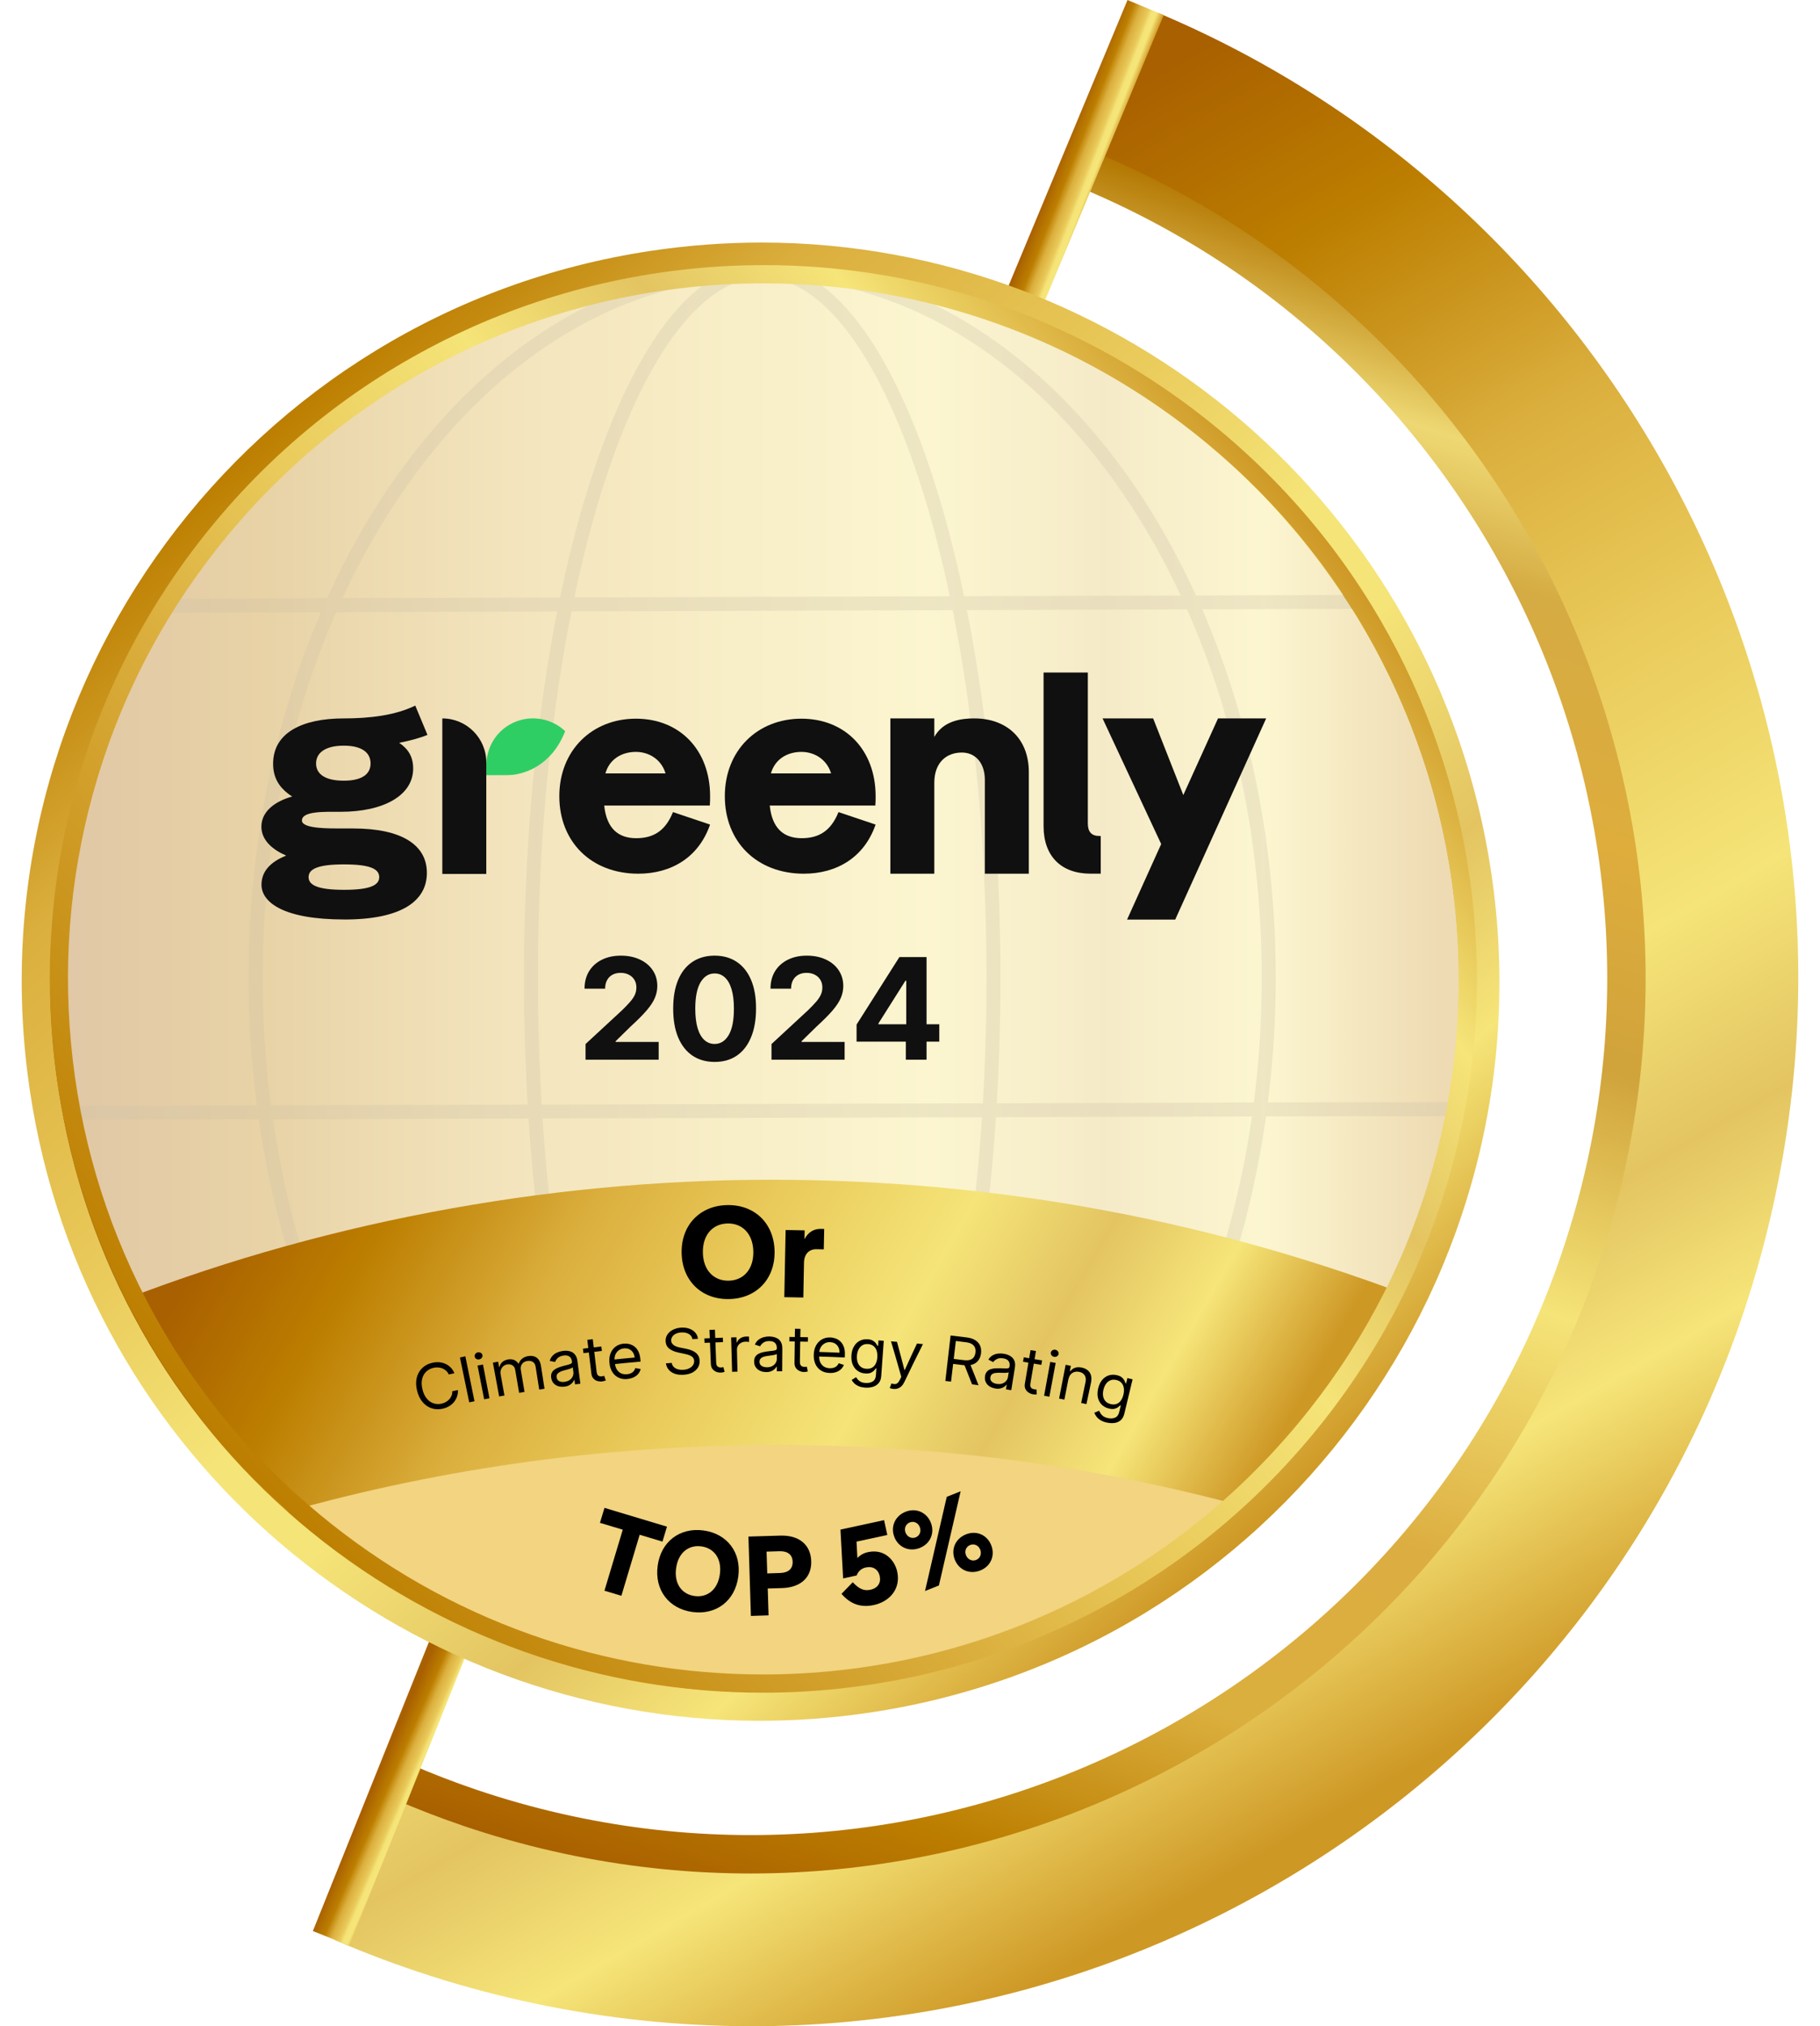 <svg width="62" height="69" viewBox="0 0 62 69" fill="none" xmlns="http://www.w3.org/2000/svg">
<g clip-path="url(#clip0_99_1552)">
<path d="M39.459 0.442L37.155 5.828C51.441 11.831 58.867 27.948 53.829 42.86C49.626 55.299 38.018 63.145 25.577 63.145C22.411 63.145 19.193 62.638 16.027 61.569C15.233 61.3 14.457 61 13.701 60.672L11.396 66.062C13.552 66.992 15.831 67.724 18.217 68.227C20.697 68.749 23.173 69.001 25.61 69.001C42.123 69.001 56.947 57.474 60.487 40.672C64.069 23.668 54.897 6.944 39.459 0.442Z" fill="url(#paint0_linear_99_1552)"/>
<path d="M13.7 60.672C14.456 61 15.232 61.3 16.026 61.569C31.631 66.841 48.556 58.466 53.829 42.861C58.867 27.949 51.441 11.833 37.155 5.83" stroke="url(#paint1_linear_99_1552)" stroke-width="1.308" stroke-miterlimit="10"/>
<path d="M39.027 0.257L34.872 10.234" stroke="url(#paint2_linear_99_1552)" stroke-width="1.337" stroke-miterlimit="10"/>
<path d="M11.279 66.009L15.742 54.895" stroke="url(#paint3_linear_99_1552)" stroke-width="1.337" stroke-miterlimit="10"/>
<path d="M25.91 58.553C39.785 58.553 51.032 47.305 51.032 33.43C51.032 19.555 39.785 8.307 25.91 8.307C12.035 8.307 0.787 19.555 0.787 33.43C0.787 47.305 12.035 58.553 25.91 58.553Z" fill="url(#paint4_linear_99_1552)"/>
<g opacity="0.3">
<path d="M25.965 57.38C39.265 57.38 50.048 46.598 50.048 33.298C50.048 19.997 39.265 9.215 25.965 9.215C12.665 9.215 1.882 19.997 1.882 33.298C1.882 46.598 12.665 57.38 25.965 57.38Z" stroke="#6F4C00" stroke-width="0.475" stroke-miterlimit="10"/>
<path d="M25.965 57.38C35.495 57.38 43.22 46.598 43.22 33.298C43.22 19.997 35.495 9.215 25.965 9.215C16.435 9.215 8.71 19.997 8.71 33.298C8.71 46.598 16.435 57.38 25.965 57.38Z" stroke="#6F4C00" stroke-width="0.475" stroke-miterlimit="10"/>
<path d="M25.965 57.38C30.316 57.38 33.843 46.598 33.843 33.298C33.843 19.997 30.316 9.215 25.965 9.215C21.614 9.215 18.087 19.997 18.087 33.298C18.087 46.598 21.614 57.38 25.965 57.38Z" stroke="#6F4C00" stroke-width="0.475" stroke-miterlimit="10"/>
<path d="M5.46 20.626L46.004 20.498H46.375" stroke="#6F4C00" stroke-width="0.475" stroke-miterlimit="10"/>
<path d="M1.957 37.899L46.004 37.772H49.976" stroke="#6F4C00" stroke-width="0.475" stroke-miterlimit="10"/>
<path d="M6.458 47.333L45.621 47.206" stroke="#6F4C00" stroke-width="0.475" stroke-miterlimit="10"/>
</g>
<g opacity="0.65">
<path d="M25.91 57.197C39.051 57.197 49.704 46.544 49.704 33.403C49.704 20.262 39.051 9.609 25.91 9.609C12.768 9.609 2.115 20.262 2.115 33.403C2.115 46.544 12.768 57.197 25.91 57.197Z" fill="white"/>
</g>
<path d="M40.311 27.076L39.283 24.465H37.56L39.557 28.743L38.395 31.315H40.035L43.133 24.465H41.493L40.31 27.076H40.311Z" fill="#101010"/>
<path d="M37.498 29.753V28.469H37.456C37.181 28.469 37.058 28.326 37.058 28.04V22.902H35.55V28.132C35.55 29.15 36.141 29.752 37.15 29.752H37.496L37.498 29.753Z" fill="#101010"/>
<path d="M33.199 24.464C32.745 24.464 32.134 24.545 31.828 25.096V24.464H30.331V29.753H31.828V26.655C31.828 25.983 32.226 25.627 32.766 25.627C33.204 25.627 33.55 25.952 33.55 26.564V29.754H35.048V26.299C35.048 25.107 34.248 24.465 33.197 24.465L33.199 24.464Z" fill="#101010"/>
<path d="M21.674 28.544C21.073 28.544 20.666 28.226 20.583 27.432H24.18C24.19 27.335 24.19 27.209 24.19 27.113C24.19 25.547 23.162 24.474 21.663 24.474C20.164 24.474 19.054 25.557 19.054 27.113C19.054 28.67 20.144 29.753 21.744 29.753C22.865 29.753 23.802 29.201 24.189 28.08L22.925 27.655C22.671 28.292 22.263 28.544 21.672 28.544H21.674ZM21.664 25.605C22.099 25.605 22.53 25.856 22.672 26.338H20.624C20.756 25.865 21.166 25.605 21.663 25.605H21.664Z" fill="#101010"/>
<path d="M27.312 28.544C26.711 28.544 26.304 28.226 26.222 27.432H29.819C29.829 27.335 29.829 27.209 29.829 27.113C29.829 25.547 28.8 24.474 27.301 24.474C25.802 24.474 24.692 25.557 24.692 27.113C24.692 28.67 25.783 29.753 27.383 29.753C28.504 29.753 29.441 29.201 29.828 28.08L28.564 27.655C28.309 28.292 27.901 28.544 27.31 28.544H27.312ZM27.302 25.605C27.738 25.605 28.168 25.856 28.311 26.338H26.262C26.395 25.865 26.805 25.605 27.301 25.605H27.302Z" fill="#101010"/>
<path d="M11.731 31.313C13.69 31.313 14.542 30.677 14.542 29.724C14.542 28.772 13.68 28.213 12.035 28.213H11.731C11.233 28.213 10.286 28.231 10.286 27.942C10.286 27.614 11.06 27.645 11.609 27.645C13.07 27.645 14.075 27.086 14.075 26.172C14.075 25.777 13.912 25.507 13.598 25.296C13.943 25.228 14.278 25.142 14.562 25.026L14.146 24.027C13.467 24.364 12.581 24.465 11.708 24.465C10.318 24.465 9.304 24.939 9.304 26.008C9.304 26.528 9.548 26.864 9.954 27.125C9.365 27.288 8.905 27.633 8.905 28.153C8.905 28.625 9.304 28.945 9.75 29.137C9.212 29.348 8.908 29.676 8.908 30.128C8.908 30.725 9.65 31.312 11.73 31.312L11.731 31.313ZM11.71 26.586C11.071 26.586 10.767 26.356 10.767 26C10.767 25.644 11.071 25.393 11.71 25.393C12.35 25.393 12.624 25.644 12.624 26C12.624 26.356 12.34 26.586 11.71 26.586ZM11.721 30.302C10.838 30.302 10.512 30.148 10.512 29.869C10.512 29.59 10.837 29.436 11.721 29.436C12.604 29.436 12.919 29.59 12.919 29.869C12.919 30.148 12.604 30.302 11.721 30.302Z" fill="#101010"/>
<path d="M16.566 25.962V29.762H15.068V24.465C15.895 24.465 16.566 25.135 16.566 25.962Z" fill="#101010"/>
<path d="M17.452 26.389C17.825 26.347 18.776 26.12 19.253 24.899C18.754 24.427 17.986 24.317 17.361 24.676C16.841 24.974 16.566 25.519 16.566 26.079V26.397H17.187C17.276 26.397 17.364 26.397 17.452 26.387V26.389Z" fill="#2FCE65"/>
<path d="M19.947 36.087V35.554L21.191 34.403C21.297 34.3 21.386 34.208 21.457 34.126C21.53 34.044 21.585 33.964 21.623 33.886C21.66 33.806 21.679 33.72 21.679 33.628C21.679 33.526 21.656 33.437 21.609 33.363C21.562 33.288 21.499 33.231 21.418 33.191C21.337 33.15 21.246 33.13 21.143 33.13C21.036 33.13 20.943 33.151 20.863 33.194C20.784 33.238 20.722 33.3 20.679 33.38C20.636 33.461 20.614 33.557 20.614 33.669H19.913C19.913 33.44 19.965 33.242 20.068 33.073C20.172 32.905 20.317 32.775 20.503 32.683C20.69 32.59 20.905 32.544 21.148 32.544C21.399 32.544 21.616 32.589 21.802 32.678C21.988 32.765 22.134 32.887 22.237 33.043C22.341 33.198 22.392 33.377 22.392 33.578C22.392 33.71 22.366 33.841 22.314 33.969C22.263 34.098 22.171 34.24 22.039 34.397C21.907 34.553 21.721 34.74 21.481 34.959L20.971 35.459V35.483H22.438V36.087H19.947ZM24.344 36.163C24.05 36.162 23.798 36.09 23.586 35.947C23.376 35.803 23.214 35.596 23.1 35.324C22.987 35.052 22.932 34.725 22.933 34.343C22.933 33.962 22.989 33.637 23.102 33.368C23.215 33.1 23.378 32.896 23.588 32.756C23.8 32.615 24.052 32.544 24.344 32.544C24.636 32.544 24.888 32.615 25.098 32.756C25.31 32.897 25.472 33.102 25.586 33.37C25.7 33.638 25.756 33.962 25.755 34.343C25.755 34.726 25.698 35.054 25.584 35.326C25.472 35.597 25.31 35.805 25.1 35.949C24.889 36.092 24.637 36.163 24.344 36.163ZM24.344 35.551C24.544 35.551 24.704 35.45 24.823 35.249C24.943 35.047 25.002 34.745 25.001 34.343C25.001 34.078 24.974 33.857 24.919 33.681C24.866 33.504 24.789 33.372 24.69 33.283C24.593 33.194 24.477 33.15 24.344 33.15C24.145 33.15 23.986 33.25 23.866 33.449C23.747 33.648 23.686 33.946 23.685 34.343C23.685 34.611 23.712 34.835 23.765 35.015C23.82 35.194 23.897 35.328 23.996 35.418C24.095 35.507 24.211 35.551 24.344 35.551ZM26.282 36.087V35.554L27.526 34.403C27.632 34.3 27.72 34.208 27.792 34.126C27.865 34.044 27.92 33.964 27.957 33.886C27.995 33.806 28.014 33.72 28.014 33.628C28.014 33.526 27.991 33.437 27.944 33.363C27.897 33.288 27.834 33.231 27.753 33.191C27.672 33.15 27.58 33.13 27.478 33.13C27.371 33.13 27.278 33.151 27.198 33.194C27.119 33.238 27.057 33.3 27.014 33.38C26.971 33.461 26.949 33.557 26.949 33.669H26.248C26.248 33.44 26.299 33.242 26.403 33.073C26.507 32.905 26.652 32.775 26.838 32.683C27.025 32.59 27.24 32.544 27.483 32.544C27.733 32.544 27.951 32.589 28.137 32.678C28.323 32.765 28.468 32.887 28.572 33.043C28.675 33.198 28.727 33.377 28.727 33.578C28.727 33.71 28.701 33.841 28.649 33.969C28.597 34.098 28.506 34.24 28.374 34.397C28.242 34.553 28.056 34.74 27.816 34.959L27.306 35.459V35.483H28.773V36.087H26.282ZM29.18 35.472V34.891L30.639 32.592H31.141V33.398H30.844L29.924 34.853V34.88H31.998V35.472H29.18ZM30.858 36.087V35.295L30.872 35.037V32.592H31.564V36.087H30.858Z" fill="#101010"/>
<path d="M5.34 45.318C9.081 52.544 16.464 57.173 26.199 57.323C35.814 57.471 42.773 52.14 46.676 44.785L5.34 45.318Z" fill="#F2D481"/>
<g filter="url(#filter0_d_99_1552)">
<path d="M9.121 50.938C14.579 49.337 20.386 48.475 26.408 48.475C32.43 48.475 37.737 49.265 42.989 50.736C45.413 48.553 47.066 46.104 48.369 43.534C41.564 40.897 34.105 39.441 26.283 39.441C18.46 39.441 10.615 40.972 3.669 43.742C4.912 46.25 6.711 48.654 9.121 50.938Z" fill="url(#paint5_linear_99_1552)"/>
</g>
<path d="M15.48 46.764C15.403 46.782 15.365 46.789 15.287 46.806C15.264 46.755 15.234 46.714 15.197 46.68C15.159 46.646 15.117 46.619 15.071 46.601C15.025 46.581 14.975 46.571 14.923 46.568C14.871 46.564 14.818 46.569 14.765 46.581C14.668 46.603 14.586 46.647 14.518 46.711C14.45 46.776 14.405 46.859 14.38 46.96C14.356 47.062 14.359 47.178 14.391 47.309C14.421 47.441 14.471 47.547 14.538 47.626C14.604 47.706 14.681 47.76 14.768 47.789C14.855 47.817 14.947 47.822 15.041 47.8C15.093 47.789 15.141 47.771 15.185 47.746C15.23 47.721 15.269 47.69 15.303 47.654C15.337 47.618 15.363 47.576 15.382 47.53C15.401 47.483 15.41 47.433 15.41 47.377C15.486 47.36 15.524 47.352 15.601 47.337C15.604 47.418 15.592 47.492 15.567 47.563C15.543 47.633 15.508 47.695 15.461 47.75C15.415 47.806 15.359 47.852 15.295 47.889C15.23 47.927 15.159 47.955 15.08 47.972C14.948 48.001 14.822 47.997 14.704 47.958C14.585 47.919 14.483 47.849 14.395 47.746C14.308 47.643 14.245 47.512 14.206 47.352C14.168 47.192 14.165 47.047 14.197 46.916C14.23 46.785 14.292 46.675 14.384 46.587C14.475 46.499 14.59 46.439 14.726 46.408C14.808 46.39 14.886 46.385 14.963 46.39C15.038 46.397 15.111 46.415 15.177 46.446C15.244 46.476 15.303 46.518 15.355 46.571C15.407 46.624 15.448 46.689 15.479 46.764H15.48Z" fill="black"/>
<path d="M15.853 46.188C15.978 46.8 16.04 47.106 16.164 47.718C16.092 47.732 16.056 47.739 15.985 47.755C15.858 47.143 15.795 46.838 15.668 46.227C15.743 46.211 15.779 46.204 15.853 46.188Z" fill="black"/>
<path d="M16.325 46.293C16.289 46.3 16.256 46.294 16.225 46.276C16.195 46.258 16.177 46.232 16.17 46.199C16.163 46.166 16.17 46.136 16.192 46.107C16.214 46.078 16.242 46.06 16.278 46.053C16.315 46.047 16.349 46.052 16.379 46.071C16.41 46.089 16.428 46.114 16.434 46.147C16.441 46.18 16.433 46.211 16.412 46.239C16.39 46.267 16.362 46.285 16.326 46.292L16.325 46.293ZM16.493 47.652C16.403 47.192 16.358 46.962 16.268 46.503C16.342 46.489 16.379 46.482 16.453 46.467C16.541 46.927 16.585 47.157 16.674 47.617C16.602 47.63 16.566 47.637 16.493 47.652Z" fill="black"/>
<path d="M17.004 47.555C16.918 47.095 16.876 46.864 16.791 46.404C16.862 46.39 16.898 46.384 16.969 46.371C16.983 46.444 16.988 46.48 17.002 46.551C17.008 46.55 17.011 46.549 17.018 46.547C17.031 46.482 17.063 46.426 17.113 46.383C17.162 46.338 17.227 46.309 17.305 46.295C17.384 46.282 17.453 46.288 17.513 46.312C17.572 46.337 17.621 46.379 17.661 46.436C17.666 46.436 17.669 46.434 17.673 46.433C17.694 46.369 17.732 46.313 17.788 46.268C17.843 46.223 17.914 46.193 18.001 46.179C18.109 46.162 18.202 46.179 18.28 46.233C18.358 46.288 18.408 46.383 18.43 46.518C18.477 46.828 18.501 46.983 18.549 47.292C18.477 47.304 18.441 47.309 18.369 47.321C18.32 47.011 18.295 46.856 18.247 46.546C18.233 46.462 18.199 46.404 18.145 46.374C18.09 46.345 18.031 46.336 17.965 46.347C17.88 46.361 17.819 46.396 17.781 46.453C17.742 46.509 17.73 46.575 17.742 46.649C17.793 46.95 17.818 47.1 17.869 47.401C17.796 47.413 17.758 47.419 17.685 47.433C17.63 47.116 17.603 46.959 17.549 46.642C17.538 46.577 17.506 46.527 17.455 46.495C17.404 46.463 17.343 46.453 17.273 46.465C17.226 46.473 17.183 46.493 17.145 46.526C17.108 46.558 17.081 46.597 17.064 46.646C17.047 46.693 17.044 46.745 17.054 46.802C17.106 47.09 17.133 47.234 17.185 47.522C17.113 47.535 17.076 47.541 17.004 47.555Z" fill="black"/>
<path d="M19.232 47.22C19.158 47.23 19.087 47.226 19.023 47.208C18.959 47.188 18.903 47.156 18.86 47.107C18.816 47.06 18.789 46.997 18.778 46.923C18.768 46.856 18.773 46.801 18.794 46.755C18.814 46.71 18.846 46.672 18.887 46.642C18.929 46.612 18.977 46.587 19.03 46.568C19.083 46.549 19.137 46.531 19.192 46.516C19.263 46.497 19.322 46.482 19.366 46.471C19.411 46.459 19.442 46.447 19.462 46.432C19.481 46.417 19.489 46.396 19.485 46.368C19.485 46.365 19.485 46.364 19.485 46.362C19.475 46.288 19.447 46.232 19.399 46.197C19.352 46.162 19.285 46.15 19.201 46.161C19.112 46.173 19.046 46.202 19 46.246C18.955 46.29 18.926 46.335 18.912 46.38C18.839 46.367 18.802 46.359 18.728 46.345C18.748 46.27 18.782 46.209 18.83 46.162C18.876 46.114 18.93 46.078 18.99 46.055C19.05 46.03 19.111 46.014 19.172 46.005C19.211 45.999 19.256 45.998 19.308 45.999C19.36 46.002 19.411 46.013 19.462 46.033C19.512 46.055 19.558 46.09 19.596 46.141C19.635 46.191 19.66 46.263 19.672 46.355C19.712 46.662 19.732 46.814 19.771 47.121C19.699 47.13 19.663 47.135 19.589 47.144C19.581 47.081 19.577 47.05 19.568 46.987C19.564 46.987 19.562 46.987 19.559 46.988C19.55 47.016 19.533 47.045 19.508 47.078C19.483 47.11 19.448 47.14 19.403 47.167C19.358 47.194 19.301 47.212 19.232 47.221V47.22ZM19.238 47.056C19.31 47.046 19.369 47.023 19.414 46.989C19.46 46.956 19.493 46.914 19.512 46.867C19.532 46.82 19.538 46.772 19.533 46.724C19.524 46.658 19.519 46.626 19.511 46.561C19.505 46.571 19.489 46.581 19.464 46.593C19.439 46.604 19.41 46.614 19.376 46.624C19.343 46.635 19.31 46.644 19.279 46.651C19.247 46.659 19.222 46.666 19.203 46.672C19.157 46.684 19.113 46.7 19.074 46.719C19.034 46.739 19.005 46.763 18.983 46.793C18.962 46.822 18.955 46.861 18.962 46.906C18.971 46.968 19.002 47.011 19.052 47.036C19.105 47.061 19.166 47.068 19.239 47.057L19.238 47.056Z" fill="black"/>
<path d="M20.486 45.853C20.493 45.914 20.496 45.944 20.503 46.005C20.253 46.033 20.128 46.048 19.878 46.08C19.87 46.019 19.866 45.989 19.858 45.928C20.11 45.896 20.235 45.882 20.486 45.853ZM20.008 45.627C20.082 45.618 20.12 45.614 20.194 45.605C20.246 46.048 20.272 46.269 20.324 46.713C20.33 46.763 20.342 46.8 20.36 46.823C20.378 46.847 20.4 46.861 20.425 46.866C20.45 46.872 20.476 46.873 20.503 46.87C20.523 46.867 20.539 46.864 20.552 46.861C20.564 46.857 20.574 46.854 20.582 46.852C20.605 46.914 20.615 46.945 20.637 47.008C20.626 47.013 20.609 47.02 20.588 47.027C20.566 47.034 20.538 47.039 20.504 47.044C20.453 47.049 20.401 47.044 20.349 47.029C20.297 47.014 20.253 46.985 20.216 46.944C20.178 46.904 20.155 46.849 20.147 46.783C20.09 46.32 20.063 46.089 20.007 45.626L20.008 45.627Z" fill="black"/>
<path d="M21.378 46.961C21.264 46.973 21.163 46.958 21.075 46.916C20.987 46.875 20.916 46.812 20.862 46.727C20.808 46.642 20.774 46.541 20.762 46.421C20.749 46.302 20.759 46.194 20.796 46.098C20.831 46.002 20.887 45.923 20.963 45.864C21.04 45.804 21.132 45.769 21.242 45.757C21.305 45.752 21.369 45.755 21.432 45.77C21.495 45.785 21.554 45.812 21.61 45.852C21.664 45.893 21.71 45.95 21.746 46.021C21.782 46.092 21.806 46.182 21.815 46.292C21.817 46.323 21.82 46.337 21.822 46.368C21.452 46.401 21.268 46.419 20.898 46.457C20.892 46.395 20.888 46.364 20.881 46.302C21.177 46.271 21.325 46.256 21.62 46.23C21.614 46.164 21.595 46.107 21.563 46.058C21.532 46.008 21.49 45.972 21.436 45.946C21.383 45.92 21.325 45.912 21.257 45.918C21.183 45.925 21.121 45.95 21.07 45.989C21.02 46.03 20.983 46.08 20.961 46.138C20.938 46.197 20.93 46.259 20.937 46.324C20.941 46.364 20.944 46.386 20.948 46.427C20.957 46.515 20.981 46.587 21.018 46.645C21.056 46.702 21.104 46.744 21.163 46.77C21.222 46.796 21.288 46.805 21.362 46.798C21.409 46.794 21.452 46.783 21.491 46.766C21.529 46.749 21.561 46.725 21.586 46.696C21.612 46.666 21.631 46.63 21.642 46.588C21.715 46.601 21.751 46.607 21.824 46.621C21.811 46.681 21.784 46.735 21.744 46.784C21.704 46.832 21.654 46.871 21.591 46.901C21.529 46.932 21.458 46.951 21.378 46.959V46.961Z" fill="black"/>
<path d="M23.587 45.598C23.573 45.521 23.531 45.464 23.461 45.425C23.391 45.387 23.306 45.37 23.208 45.375C23.136 45.38 23.073 45.395 23.021 45.42C22.969 45.447 22.929 45.479 22.902 45.521C22.875 45.562 22.862 45.607 22.865 45.657C22.868 45.699 22.881 45.734 22.904 45.762C22.927 45.79 22.955 45.813 22.989 45.831C23.023 45.848 23.058 45.862 23.094 45.873C23.13 45.883 23.164 45.891 23.194 45.896C23.261 45.91 23.294 45.916 23.361 45.929C23.404 45.937 23.451 45.95 23.503 45.965C23.555 45.981 23.607 46.004 23.656 46.034C23.704 46.064 23.746 46.103 23.779 46.152C23.812 46.2 23.831 46.261 23.834 46.335C23.839 46.42 23.82 46.497 23.778 46.567C23.736 46.637 23.674 46.694 23.591 46.739C23.508 46.784 23.406 46.809 23.284 46.817C23.171 46.823 23.071 46.812 22.986 46.782C22.902 46.751 22.833 46.706 22.781 46.645C22.729 46.584 22.697 46.511 22.685 46.427C22.765 46.421 22.804 46.419 22.884 46.413C22.893 46.472 22.916 46.518 22.955 46.554C22.993 46.59 23.04 46.615 23.095 46.631C23.15 46.646 23.21 46.651 23.273 46.648C23.347 46.644 23.413 46.628 23.469 46.602C23.527 46.575 23.571 46.54 23.602 46.495C23.634 46.451 23.649 46.401 23.647 46.344C23.644 46.292 23.627 46.251 23.596 46.22C23.564 46.189 23.523 46.164 23.474 46.147C23.424 46.129 23.371 46.115 23.313 46.103C23.233 46.086 23.192 46.077 23.112 46.06C22.984 46.033 22.881 45.99 22.803 45.93C22.725 45.87 22.682 45.788 22.675 45.683C22.67 45.596 22.689 45.518 22.734 45.449C22.779 45.38 22.843 45.324 22.924 45.284C23.006 45.242 23.099 45.218 23.203 45.211C23.309 45.205 23.404 45.218 23.487 45.249C23.571 45.28 23.639 45.325 23.689 45.386C23.74 45.445 23.77 45.514 23.775 45.592C23.7 45.596 23.661 45.598 23.585 45.602L23.587 45.598Z" fill="black"/>
<path d="M24.625 45.553C24.628 45.614 24.629 45.644 24.63 45.705C24.379 45.713 24.253 45.719 24.002 45.73C23.999 45.669 23.997 45.639 23.995 45.578C24.247 45.566 24.373 45.562 24.625 45.553ZM24.168 45.289C24.243 45.286 24.281 45.285 24.355 45.281C24.372 45.728 24.38 45.951 24.397 46.396C24.399 46.447 24.409 46.484 24.424 46.509C24.44 46.534 24.46 46.55 24.485 46.558C24.51 46.566 24.535 46.569 24.562 46.568C24.583 46.568 24.599 46.566 24.612 46.562C24.624 46.56 24.635 46.558 24.642 46.555C24.659 46.62 24.669 46.651 24.685 46.716C24.673 46.721 24.656 46.726 24.635 46.732C24.612 46.737 24.585 46.741 24.551 46.742C24.499 46.744 24.448 46.735 24.398 46.715C24.349 46.694 24.306 46.663 24.272 46.62C24.238 46.577 24.219 46.52 24.216 46.453C24.197 45.987 24.187 45.754 24.168 45.289Z" fill="black"/>
<path d="M24.939 46.715C24.926 46.247 24.919 46.013 24.907 45.545C24.979 45.543 25.015 45.541 25.088 45.54C25.09 45.611 25.09 45.647 25.092 45.717C25.097 45.717 25.1 45.717 25.105 45.717C25.125 45.658 25.165 45.61 25.221 45.573C25.279 45.536 25.343 45.517 25.417 45.515C25.43 45.515 25.447 45.515 25.469 45.515C25.489 45.515 25.505 45.515 25.515 45.517C25.516 45.59 25.517 45.626 25.518 45.7C25.512 45.699 25.498 45.696 25.476 45.693C25.453 45.69 25.429 45.688 25.404 45.69C25.346 45.69 25.294 45.703 25.247 45.728C25.202 45.753 25.166 45.786 25.141 45.827C25.115 45.869 25.104 45.917 25.105 45.97C25.112 46.266 25.115 46.414 25.123 46.71C25.049 46.713 25.013 46.713 24.94 46.715H24.939Z" fill="black"/>
<path d="M26.101 46.724C26.025 46.724 25.957 46.71 25.895 46.683C25.833 46.656 25.784 46.615 25.747 46.562C25.709 46.509 25.691 46.445 25.69 46.368C25.69 46.301 25.703 46.246 25.729 46.204C25.756 46.162 25.791 46.128 25.836 46.104C25.881 46.08 25.931 46.061 25.986 46.049C26.042 46.036 26.097 46.026 26.153 46.02C26.226 46.011 26.285 46.003 26.331 45.998C26.378 45.994 26.41 45.986 26.432 45.973C26.453 45.962 26.463 45.942 26.463 45.912V45.907C26.463 45.831 26.443 45.773 26.4 45.731C26.358 45.69 26.294 45.669 26.208 45.669C26.119 45.669 26.05 45.688 25.999 45.727C25.948 45.765 25.913 45.805 25.894 45.848C25.823 45.824 25.788 45.812 25.716 45.789C25.747 45.718 25.789 45.661 25.842 45.622C25.895 45.582 25.953 45.553 26.015 45.537C26.078 45.52 26.14 45.512 26.201 45.512C26.241 45.512 26.285 45.517 26.337 45.526C26.388 45.535 26.438 45.553 26.485 45.58C26.532 45.607 26.572 45.649 26.604 45.704C26.635 45.76 26.65 45.834 26.65 45.927C26.648 46.236 26.648 46.389 26.645 46.698C26.572 46.698 26.536 46.698 26.462 46.698C26.462 46.635 26.462 46.603 26.462 46.54C26.459 46.54 26.457 46.54 26.453 46.54C26.441 46.565 26.421 46.592 26.391 46.621C26.362 46.65 26.323 46.674 26.276 46.694C26.228 46.715 26.17 46.725 26.101 46.726V46.724ZM26.128 46.562C26.2 46.562 26.261 46.547 26.311 46.519C26.361 46.491 26.399 46.455 26.425 46.411C26.451 46.367 26.463 46.32 26.463 46.272C26.463 46.206 26.463 46.173 26.463 46.107C26.456 46.116 26.439 46.124 26.413 46.132C26.387 46.138 26.356 46.145 26.322 46.151C26.288 46.156 26.254 46.161 26.223 46.164C26.191 46.168 26.165 46.171 26.145 46.175C26.097 46.181 26.052 46.19 26.01 46.205C25.968 46.218 25.936 46.239 25.911 46.266C25.886 46.293 25.873 46.329 25.873 46.374C25.873 46.437 25.898 46.484 25.946 46.515C25.993 46.546 26.053 46.561 26.127 46.561L26.128 46.562Z" fill="black"/>
<path d="M27.524 45.538C27.523 45.599 27.522 45.63 27.52 45.691C27.27 45.685 27.143 45.683 26.892 45.68C26.892 45.619 26.892 45.589 26.893 45.528C27.145 45.53 27.272 45.532 27.524 45.538ZM27.081 45.25C27.157 45.25 27.194 45.251 27.268 45.253C27.261 45.7 27.257 45.922 27.249 46.369C27.249 46.42 27.255 46.458 27.271 46.483C27.285 46.508 27.305 46.526 27.328 46.534C27.352 46.543 27.378 46.547 27.404 46.547C27.424 46.547 27.441 46.547 27.454 46.545C27.466 46.543 27.477 46.542 27.485 46.541C27.499 46.605 27.506 46.638 27.519 46.703C27.507 46.708 27.489 46.712 27.467 46.716C27.445 46.72 27.416 46.722 27.383 46.722C27.331 46.722 27.281 46.709 27.232 46.685C27.184 46.663 27.143 46.629 27.111 46.584C27.08 46.538 27.064 46.482 27.065 46.414C27.072 45.948 27.075 45.715 27.081 45.25Z" fill="black"/>
<path d="M28.259 46.755C28.145 46.751 28.046 46.723 27.965 46.671C27.883 46.618 27.821 46.546 27.779 46.455C27.738 46.363 27.717 46.258 27.721 46.138C27.724 46.018 27.749 45.913 27.797 45.823C27.846 45.732 27.912 45.662 27.995 45.614C28.079 45.565 28.176 45.542 28.286 45.546C28.349 45.548 28.411 45.561 28.472 45.583C28.533 45.606 28.588 45.641 28.636 45.69C28.685 45.737 28.722 45.799 28.749 45.875C28.775 45.951 28.787 46.043 28.781 46.153C28.78 46.184 28.779 46.198 28.777 46.229C28.407 46.212 28.223 46.204 27.852 46.194C27.854 46.132 27.854 46.1 27.856 46.038C28.152 46.047 28.3 46.051 28.597 46.065C28.6 45.999 28.589 45.939 28.564 45.886C28.539 45.833 28.503 45.791 28.454 45.758C28.406 45.727 28.348 45.709 28.28 45.706C28.206 45.704 28.141 45.719 28.086 45.753C28.03 45.787 27.987 45.831 27.957 45.886C27.926 45.942 27.91 46.002 27.908 46.066C27.907 46.108 27.906 46.128 27.905 46.17C27.903 46.258 27.916 46.334 27.945 46.396C27.975 46.458 28.017 46.506 28.072 46.54C28.128 46.574 28.191 46.592 28.265 46.594C28.314 46.596 28.357 46.59 28.397 46.579C28.436 46.567 28.471 46.549 28.501 46.523C28.53 46.497 28.554 46.464 28.571 46.424C28.641 46.447 28.676 46.458 28.746 46.481C28.724 46.538 28.691 46.589 28.645 46.631C28.6 46.673 28.544 46.706 28.478 46.727C28.412 46.749 28.339 46.759 28.259 46.755Z" fill="black"/>
<path d="M29.482 47.255C29.395 47.249 29.32 47.235 29.258 47.209C29.197 47.183 29.146 47.151 29.105 47.113C29.066 47.074 29.034 47.035 29.012 46.993C29.071 46.956 29.102 46.938 29.162 46.9C29.178 46.923 29.197 46.948 29.221 46.977C29.244 47.006 29.277 47.032 29.32 47.055C29.363 47.078 29.42 47.092 29.491 47.096C29.586 47.101 29.666 47.084 29.732 47.043C29.797 47.001 29.832 46.932 29.839 46.835C29.846 46.74 29.849 46.692 29.855 46.597C29.849 46.597 29.846 46.597 29.839 46.597C29.824 46.618 29.803 46.642 29.777 46.672C29.75 46.701 29.713 46.726 29.666 46.748C29.619 46.769 29.556 46.777 29.48 46.772C29.383 46.767 29.299 46.74 29.225 46.69C29.152 46.641 29.095 46.572 29.055 46.485C29.015 46.398 28.998 46.293 29.004 46.171C29.009 46.051 29.036 45.948 29.085 45.861C29.134 45.774 29.198 45.709 29.278 45.665C29.359 45.62 29.45 45.601 29.553 45.607C29.632 45.611 29.694 45.629 29.739 45.657C29.785 45.685 29.819 45.715 29.841 45.749C29.864 45.783 29.882 45.81 29.894 45.831C29.902 45.831 29.906 45.831 29.914 45.832C29.918 45.757 29.922 45.72 29.926 45.647C29.998 45.651 30.035 45.654 30.106 45.659C30.071 46.139 30.054 46.38 30.02 46.861C30.013 46.961 29.984 47.041 29.933 47.1C29.882 47.16 29.817 47.202 29.738 47.227C29.659 47.252 29.573 47.261 29.48 47.255H29.482ZM29.516 46.613C29.589 46.618 29.652 46.605 29.706 46.576C29.759 46.546 29.801 46.501 29.831 46.441C29.862 46.381 29.88 46.308 29.887 46.222C29.892 46.138 29.884 46.062 29.863 45.997C29.841 45.93 29.805 45.877 29.756 45.838C29.708 45.798 29.645 45.775 29.569 45.771C29.49 45.766 29.423 45.781 29.369 45.817C29.314 45.852 29.273 45.902 29.242 45.965C29.213 46.029 29.196 46.1 29.191 46.179C29.187 46.26 29.196 46.333 29.218 46.396C29.241 46.459 29.277 46.51 29.327 46.549C29.377 46.587 29.439 46.608 29.516 46.613Z" fill="black"/>
<path d="M30.439 47.299C30.409 47.297 30.382 47.292 30.358 47.286C30.334 47.279 30.318 47.273 30.309 47.268C30.333 47.205 30.344 47.175 30.368 47.113C30.411 47.127 30.45 47.134 30.483 47.134C30.517 47.134 30.549 47.122 30.577 47.097C30.605 47.072 30.634 47.031 30.661 46.975C30.678 46.94 30.686 46.922 30.703 46.887C30.567 46.403 30.497 46.161 30.353 45.678C30.435 45.684 30.474 45.687 30.556 45.694C30.66 46.077 30.711 46.268 30.81 46.651C30.815 46.651 30.818 46.651 30.823 46.651C30.986 46.291 31.07 46.111 31.238 45.753C31.32 45.761 31.36 45.764 31.441 45.772C31.183 46.286 31.056 46.544 30.809 47.061C30.781 47.118 30.749 47.167 30.712 47.203C30.676 47.24 30.634 47.267 30.588 47.282C30.543 47.298 30.494 47.304 30.438 47.299H30.439Z" fill="black"/>
<path d="M32.204 47.03C32.275 46.41 32.311 46.1 32.383 45.479C32.602 45.504 32.712 45.518 32.932 45.545C33.059 45.561 33.16 45.594 33.236 45.647C33.312 45.699 33.365 45.763 33.394 45.84C33.424 45.917 33.431 46 33.419 46.092C33.407 46.184 33.376 46.261 33.329 46.326C33.28 46.392 33.215 46.439 33.13 46.468C33.045 46.498 32.941 46.505 32.818 46.489C32.644 46.467 32.555 46.456 32.381 46.436C32.389 46.368 32.394 46.334 32.402 46.266C32.575 46.286 32.66 46.297 32.834 46.318C32.919 46.328 32.989 46.326 33.045 46.308C33.1 46.291 33.143 46.261 33.173 46.22C33.202 46.178 33.221 46.127 33.229 46.065C33.237 46.003 33.233 45.947 33.215 45.898C33.196 45.848 33.163 45.807 33.113 45.774C33.063 45.742 32.994 45.72 32.907 45.709C32.769 45.692 32.7 45.683 32.562 45.667C32.497 46.221 32.464 46.497 32.398 47.05C32.321 47.041 32.284 47.037 32.207 47.028L32.204 47.03ZM33.037 46.425C33.158 46.724 33.218 46.873 33.334 47.173C33.246 47.16 33.201 47.154 33.113 47.142C32.997 46.844 32.939 46.694 32.819 46.397C32.906 46.408 32.95 46.414 33.037 46.425Z" fill="black"/>
<path d="M33.907 47.283C33.833 47.272 33.767 47.248 33.71 47.211C33.653 47.175 33.61 47.127 33.582 47.069C33.554 47.01 33.544 46.943 33.555 46.868C33.564 46.802 33.585 46.75 33.618 46.713C33.651 46.675 33.691 46.647 33.74 46.63C33.789 46.613 33.841 46.603 33.897 46.598C33.954 46.595 34.01 46.594 34.067 46.595C34.14 46.597 34.201 46.599 34.246 46.601C34.293 46.603 34.327 46.601 34.35 46.592C34.373 46.584 34.387 46.565 34.391 46.536C34.391 46.534 34.391 46.533 34.391 46.531C34.403 46.456 34.391 46.395 34.355 46.347C34.32 46.3 34.259 46.269 34.174 46.257C34.086 46.243 34.014 46.252 33.958 46.282C33.903 46.311 33.862 46.346 33.835 46.386C33.768 46.352 33.736 46.334 33.669 46.3C33.711 46.234 33.76 46.185 33.818 46.153C33.877 46.121 33.938 46.102 34.004 46.095C34.068 46.089 34.131 46.09 34.192 46.1C34.231 46.105 34.275 46.117 34.325 46.134C34.373 46.151 34.419 46.176 34.462 46.211C34.505 46.246 34.538 46.292 34.561 46.352C34.583 46.412 34.587 46.488 34.572 46.579C34.523 46.883 34.499 47.036 34.45 47.341C34.378 47.33 34.342 47.324 34.269 47.313C34.279 47.251 34.284 47.219 34.294 47.156C34.291 47.156 34.288 47.156 34.285 47.155C34.269 47.177 34.244 47.201 34.21 47.226C34.178 47.249 34.136 47.269 34.085 47.281C34.034 47.294 33.974 47.296 33.906 47.285L33.907 47.283ZM33.959 47.127C34.032 47.139 34.094 47.133 34.148 47.114C34.202 47.093 34.245 47.064 34.277 47.025C34.31 46.985 34.329 46.941 34.337 46.892C34.347 46.827 34.353 46.795 34.363 46.73C34.354 46.737 34.336 46.743 34.309 46.746C34.282 46.75 34.25 46.751 34.216 46.751C34.181 46.751 34.148 46.751 34.115 46.75C34.083 46.75 34.057 46.748 34.036 46.748C33.988 46.748 33.942 46.75 33.898 46.757C33.855 46.763 33.819 46.779 33.791 46.802C33.762 46.825 33.745 46.858 33.738 46.904C33.729 46.966 33.746 47.016 33.788 47.054C33.831 47.092 33.887 47.117 33.959 47.127Z" fill="black"/>
<path d="M35.5 46.329C35.49 46.389 35.484 46.42 35.473 46.48C35.224 46.436 35.1 46.414 34.851 46.373C34.861 46.313 34.866 46.283 34.876 46.223C35.126 46.264 35.25 46.285 35.5 46.329ZM35.105 45.977C35.179 45.989 35.216 45.996 35.291 46.008C35.215 46.448 35.178 46.668 35.102 47.108C35.093 47.158 35.094 47.197 35.106 47.225C35.117 47.252 35.133 47.272 35.155 47.285C35.178 47.297 35.203 47.306 35.229 47.31C35.249 47.314 35.265 47.316 35.279 47.316C35.292 47.316 35.302 47.316 35.31 47.316C35.314 47.383 35.316 47.416 35.319 47.482C35.306 47.485 35.289 47.486 35.265 47.487C35.242 47.487 35.214 47.486 35.18 47.479C35.129 47.47 35.081 47.451 35.037 47.42C34.992 47.391 34.956 47.35 34.933 47.301C34.908 47.252 34.901 47.194 34.912 47.126C34.99 46.667 35.029 46.437 35.106 45.978L35.105 45.977Z" fill="black"/>
<path d="M35.908 46.205C35.872 46.198 35.843 46.181 35.821 46.153C35.8 46.125 35.792 46.094 35.797 46.061C35.803 46.029 35.821 46.003 35.852 45.983C35.882 45.964 35.915 45.959 35.951 45.965C35.987 45.972 36.017 45.989 36.038 46.019C36.06 46.047 36.068 46.077 36.062 46.11C36.056 46.143 36.037 46.169 36.008 46.187C35.978 46.205 35.944 46.212 35.908 46.205ZM35.568 47.531C35.653 47.07 35.695 46.84 35.778 46.379C35.852 46.393 35.889 46.399 35.962 46.413C35.877 46.873 35.834 47.104 35.748 47.564C35.675 47.55 35.639 47.543 35.567 47.53L35.568 47.531Z" fill="black"/>
<path d="M36.395 46.971C36.341 47.248 36.314 47.386 36.259 47.662C36.186 47.647 36.15 47.641 36.079 47.627C36.168 47.167 36.212 46.938 36.302 46.477C36.373 46.491 36.409 46.498 36.48 46.513C36.467 46.585 36.459 46.62 36.445 46.692C36.451 46.693 36.454 46.694 36.461 46.696C36.501 46.642 36.553 46.604 36.617 46.58C36.681 46.556 36.758 46.553 36.85 46.571C36.931 46.588 36.999 46.619 37.053 46.663C37.108 46.707 37.145 46.764 37.165 46.836C37.186 46.907 37.184 46.991 37.165 47.088C37.103 47.378 37.073 47.524 37.01 47.816C36.938 47.8 36.903 47.793 36.831 47.777C36.891 47.491 36.92 47.348 36.98 47.061C36.999 46.97 36.989 46.896 36.95 46.835C36.912 46.774 36.851 46.735 36.765 46.718C36.706 46.706 36.652 46.708 36.601 46.723C36.55 46.737 36.507 46.767 36.471 46.807C36.435 46.849 36.411 46.904 36.398 46.97L36.395 46.971Z" fill="black"/>
<path d="M37.702 48.444C37.616 48.425 37.545 48.397 37.489 48.362C37.432 48.327 37.387 48.286 37.353 48.242C37.319 48.198 37.295 48.154 37.279 48.109C37.345 48.081 37.378 48.069 37.443 48.042C37.455 48.067 37.471 48.095 37.489 48.128C37.508 48.161 37.536 48.191 37.575 48.222C37.613 48.251 37.667 48.275 37.737 48.291C37.831 48.312 37.914 48.308 37.985 48.277C38.056 48.247 38.103 48.184 38.126 48.089C38.148 47.997 38.159 47.95 38.18 47.858C38.175 47.857 38.171 47.855 38.166 47.854C38.148 47.872 38.123 47.893 38.092 47.918C38.06 47.943 38.02 47.962 37.97 47.974C37.919 47.988 37.857 47.985 37.78 47.967C37.686 47.946 37.606 47.905 37.542 47.844C37.476 47.784 37.431 47.707 37.406 47.615C37.381 47.522 37.381 47.416 37.406 47.297C37.432 47.179 37.475 47.082 37.537 47.004C37.599 46.926 37.674 46.872 37.761 46.841C37.848 46.811 37.943 46.806 38.044 46.83C38.122 46.848 38.18 46.874 38.22 46.909C38.26 46.944 38.289 46.98 38.306 47.017C38.323 47.053 38.336 47.083 38.344 47.106C38.352 47.108 38.356 47.108 38.362 47.111C38.379 47.038 38.388 47.002 38.405 46.93C38.477 46.947 38.512 46.955 38.583 46.971C38.47 47.439 38.414 47.673 38.301 48.143C38.278 48.241 38.236 48.314 38.177 48.365C38.117 48.416 38.046 48.447 37.965 48.458C37.882 48.469 37.795 48.464 37.702 48.443V48.444ZM37.84 47.816C37.913 47.833 37.977 47.831 38.035 47.81C38.092 47.79 38.141 47.753 38.18 47.698C38.221 47.644 38.251 47.575 38.271 47.491C38.29 47.409 38.294 47.334 38.283 47.265C38.272 47.196 38.246 47.139 38.203 47.091C38.161 47.044 38.102 47.011 38.028 46.994C37.95 46.976 37.882 46.98 37.822 47.007C37.762 47.032 37.712 47.074 37.673 47.132C37.633 47.19 37.605 47.257 37.588 47.334C37.57 47.413 37.568 47.487 37.58 47.553C37.593 47.619 37.62 47.676 37.663 47.721C37.706 47.767 37.764 47.798 37.84 47.816Z" fill="black"/>
<path d="M22.568 52.498L21.791 52.265L21.168 54.343L20.591 54.17L21.215 52.092L20.438 51.859L20.592 51.349L22.721 51.989L22.567 52.499L22.568 52.498Z" fill="black"/>
<path d="M22.404 53.32C22.516 52.493 23.163 52.01 23.965 52.118C24.772 52.228 25.262 52.867 25.15 53.693C25.038 54.519 24.396 55.004 23.589 54.895C22.786 54.786 22.292 54.146 22.404 53.32ZM24.523 53.607C24.594 53.079 24.327 52.72 23.892 52.661C23.457 52.602 23.103 52.877 23.032 53.405C22.96 53.932 23.227 54.292 23.662 54.351C24.099 54.41 24.451 54.135 24.523 53.607Z" fill="black"/>
<path d="M25.496 52.326L26.577 52.294C27.24 52.273 27.618 52.62 27.635 53.165C27.652 53.701 27.296 54.06 26.64 54.081L26.154 54.095L26.182 55.01L25.58 55.029L25.496 52.328V52.326ZM26.114 52.841L26.137 53.581L26.577 53.567C26.847 53.559 27.009 53.431 27.002 53.183C26.995 52.935 26.824 52.818 26.554 52.826L26.114 52.839V52.841Z" fill="black"/>
<path d="M30.564 53.519C30.695 54.123 30.289 54.546 29.768 54.658C29.319 54.755 28.966 54.623 28.666 54.277L29.05 53.882C29.25 54.095 29.421 54.188 29.647 54.139C29.9 54.085 30.019 53.904 29.969 53.675C29.918 53.441 29.735 53.327 29.494 53.379C29.351 53.41 29.24 53.501 29.182 53.652L28.722 53.752L28.631 52.089L30.117 51.767L30.227 52.272L29.178 52.499L29.208 53.058C29.301 52.958 29.416 52.89 29.571 52.856C30.144 52.732 30.483 53.148 30.564 53.518V53.519Z" fill="black"/>
<path d="M30.469 52.345C30.328 51.994 30.488 51.627 30.846 51.483C31.201 51.34 31.567 51.498 31.708 51.849C31.85 52.204 31.693 52.57 31.338 52.712C30.98 52.855 30.61 52.7 30.468 52.345H30.469ZM31.332 51.999C31.275 51.856 31.128 51.79 30.992 51.845C30.852 51.901 30.792 52.049 30.849 52.193C30.907 52.34 31.055 52.409 31.195 52.353C31.331 52.299 31.391 52.147 31.332 51.999ZM31.512 54.181L32.252 50.974L32.725 50.784L31.985 53.991L31.512 54.181ZM32.527 53.114C32.387 52.763 32.546 52.395 32.905 52.252C33.26 52.109 33.626 52.266 33.766 52.618C33.908 52.973 33.751 53.339 33.397 53.48C33.038 53.624 32.669 53.469 32.526 53.114H32.527ZM33.391 52.768C33.333 52.625 33.186 52.559 33.05 52.613C32.91 52.67 32.85 52.818 32.907 52.962C32.966 53.108 33.114 53.177 33.254 53.122C33.39 53.068 33.45 52.915 33.391 52.768Z" fill="black"/>
<path d="M25.944 8.26V9.23C31.676 9.23 37.247 11.291 41.63 15.034C43.8 16.886 45.607 19.079 47.001 21.554C48.444 24.114 49.399 26.901 49.84 29.834C50.325 33.065 50.163 36.293 49.359 39.43C48.583 42.461 47.241 45.279 45.373 47.807C43.506 50.334 41.205 52.445 38.538 54.078C35.776 55.77 32.737 56.873 29.507 57.358C28.305 57.539 27.085 57.63 25.88 57.63C20.148 57.63 14.576 55.569 10.192 51.827C8.022 49.974 6.215 47.781 4.822 45.306C3.379 42.746 2.424 39.959 1.983 37.026C1.498 33.795 1.66 30.567 2.463 27.43C3.24 24.399 4.582 21.581 6.449 19.053C8.317 16.526 10.617 14.415 13.285 12.782C16.047 11.091 19.085 9.987 22.316 9.502C23.517 9.321 24.737 9.23 25.942 9.23L25.945 8.26M25.942 8.26C24.699 8.26 23.439 8.353 22.171 8.543C8.425 10.608 -1.043 23.425 1.022 37.169C2.898 49.648 13.631 58.6 25.878 58.6C27.121 58.6 28.382 58.507 29.649 58.318C43.394 56.252 52.862 43.435 50.797 29.691C48.922 17.212 38.188 8.259 25.941 8.26H25.942Z" fill="url(#paint6_linear_99_1552)"/>
<path d="M26.019 9.649C28.723 9.649 31.38 10.105 33.916 11.004C36.541 11.933 38.969 13.315 41.132 15.11C43.593 17.153 45.579 19.616 47.037 22.431C48.446 25.151 49.304 28.082 49.589 31.145C49.873 34.209 49.569 37.249 48.687 40.181C47.772 43.216 46.273 46.003 44.23 48.464C39.715 53.903 33.068 57.022 25.991 57.022C23.287 57.022 20.629 56.566 18.093 55.668C15.468 54.739 13.04 53.356 10.876 51.561C8.415 49.518 6.429 47.055 4.971 44.24C3.562 41.52 2.704 38.589 2.419 35.526C2.135 32.462 2.439 29.423 3.322 26.49C4.236 23.455 5.735 20.669 7.778 18.208C12.291 12.769 18.939 9.649 26.018 9.649M26.016 9.029C19.035 9.029 12.106 12.021 7.299 17.812C-1.273 28.141 0.151 43.465 10.48 52.039C15.019 55.807 20.521 57.644 25.991 57.644C32.971 57.644 39.901 54.651 44.708 48.86C53.282 38.531 51.859 23.206 41.529 14.632C36.99 10.864 31.488 9.028 26.018 9.028L26.016 9.029Z" fill="url(#paint7_linear_99_1552)"/>
<path d="M23.22 42.666C23.203 41.714 23.85 41.054 24.776 41.038C25.706 41.022 26.37 41.658 26.387 42.611C26.403 43.563 25.762 44.223 24.831 44.239C23.905 44.255 23.237 43.619 23.22 42.666ZM25.663 42.624C25.653 42.016 25.289 41.655 24.787 41.664C24.285 41.673 23.934 42.045 23.944 42.653C23.954 43.261 24.318 43.621 24.82 43.613C25.322 43.605 25.673 43.232 25.663 42.624Z" fill="black"/>
<path d="M28.077 41.849L28.063 42.546L27.812 42.541C27.575 42.537 27.395 42.692 27.389 42.996L27.366 44.186L26.718 44.174L26.763 41.887L27.411 41.899L27.405 42.199C27.538 41.946 27.739 41.844 27.967 41.848L28.077 41.851V41.849Z" fill="black"/>
</g>
<defs>
<filter id="filter0_d_99_1552" x="3.18" y="39.441" width="45.677" height="12.72" filterUnits="userSpaceOnUse" color-interpolation-filters="sRGB">
<feFlood flood-opacity="0" result="BackgroundImageFix"/>
<feColorMatrix in="SourceAlpha" type="matrix" values="0 0 0 0 0 0 0 0 0 0 0 0 0 0 0 0 0 0 127 0" result="hardAlpha"/>
<feOffset dy="0.734"/>
<feGaussianBlur stdDeviation="0.244"/>
<feColorMatrix type="matrix" values="0 0 0 0 0.114 0 0 0 0 0.125 0 0 0 0 0.247 0 0 0 0.35 0"/>
<feBlend mode="normal" in2="BackgroundImageFix" result="effect1_dropShadow_99_1552"/>
<feBlend mode="normal" in="SourceGraphic" in2="effect1_dropShadow_99_1552" result="shape"/>
</filter>
<linearGradient id="paint0_linear_99_1552" x1="17.853" y1="12.916" x2="46.455" y2="62.457" gradientUnits="userSpaceOnUse">
<stop offset="0.03" stop-color="#A96000"/>
<stop offset="0.16" stop-color="#BC7E00"/>
<stop offset="0.32" stop-color="#DBAF3E"/>
<stop offset="0.46" stop-color="#E9CA5A"/>
<stop offset="0.62" stop-color="#F5E478"/>
<stop offset="0.74" stop-color="#E3C461"/>
<stop offset="0.84" stop-color="#F6E579"/>
<stop offset="0.98" stop-color="#CE9825"/>
</linearGradient>
<linearGradient id="paint1_linear_99_1552" x1="29.285" y1="66.524" x2="48.092" y2="8.655" gradientUnits="userSpaceOnUse">
<stop stop-color="#A96000"/>
<stop offset="0.08" stop-color="#BC7E00"/>
<stop offset="0.19" stop-color="#DBAF3E"/>
<stop offset="0.31" stop-color="#DCAD40"/>
<stop offset="0.46" stop-color="#F5E478"/>
<stop offset="0.6" stop-color="#D0A33B"/>
<stop offset="0.72" stop-color="#DEAD3C"/>
<stop offset="0.84" stop-color="#D5AB43"/>
<stop offset="0.91" stop-color="#EED873"/>
<stop offset="1" stop-color="#B27500"/>
</linearGradient>
<linearGradient id="paint2_linear_99_1552" x1="36.059" y1="5.331" x2="37.554" y2="5.911" gradientUnits="userSpaceOnUse">
<stop offset="0.03" stop-color="#A96000"/>
<stop offset="0.32" stop-color="#BC7E00"/>
<stop offset="0.48" stop-color="#DBAF3E"/>
<stop offset="0.66" stop-color="#E9CA5A"/>
<stop offset="0.74" stop-color="#F5E478"/>
<stop offset="0.84" stop-color="#F6E579"/>
<stop offset="1" stop-color="#CE9825"/>
</linearGradient>
<linearGradient id="paint3_linear_99_1552" x1="12.947" y1="60.178" x2="14.422" y2="60.809" gradientUnits="userSpaceOnUse">
<stop offset="0.03" stop-color="#A96000"/>
<stop offset="0.32" stop-color="#BC7E00"/>
<stop offset="0.48" stop-color="#DBAF3E"/>
<stop offset="0.66" stop-color="#E9CA5A"/>
<stop offset="0.74" stop-color="#F5E478"/>
<stop offset="0.84" stop-color="#F6E579"/>
<stop offset="1" stop-color="#CE9825"/>
</linearGradient>
<linearGradient id="paint4_linear_99_1552" x1="0.788" y1="33.43" x2="50.512" y2="33.43" gradientUnits="userSpaceOnUse">
<stop offset="0.03" stop-color="#A96000"/>
<stop offset="0.16" stop-color="#BC7E00"/>
<stop offset="0.32" stop-color="#DBAF3E"/>
<stop offset="0.46" stop-color="#E9CA5A"/>
<stop offset="0.62" stop-color="#F5E478"/>
<stop offset="0.74" stop-color="#E3C461"/>
<stop offset="0.85" stop-color="#F6E579"/>
<stop offset="0.97" stop-color="#CE9825"/>
</linearGradient>
<linearGradient id="paint5_linear_99_1552" x1="9.101" y1="35.894" x2="41.258" y2="54.459" gradientUnits="userSpaceOnUse">
<stop offset="0.03" stop-color="#A96000"/>
<stop offset="0.16" stop-color="#BC7E00"/>
<stop offset="0.32" stop-color="#DBAF3E"/>
<stop offset="0.46" stop-color="#E9CA5A"/>
<stop offset="0.62" stop-color="#F5E478"/>
<stop offset="0.74" stop-color="#E3C461"/>
<stop offset="0.85" stop-color="#F6E579"/>
<stop offset="0.97" stop-color="#CE9825"/>
</linearGradient>
<linearGradient id="paint6_linear_99_1552" x1="9.238" y1="14.573" x2="42.581" y2="52.288" gradientUnits="userSpaceOnUse">
<stop stop-color="#BC7E00"/>
<stop offset="0.15" stop-color="#DBAF3E"/>
<stop offset="0.35" stop-color="#E9CA5A"/>
<stop offset="0.5" stop-color="#F5E478"/>
<stop offset="0.59" stop-color="#F5E478"/>
<stop offset="0.74" stop-color="#E3C461"/>
<stop offset="0.85" stop-color="#F6E579"/>
<stop offset="1" stop-color="#CE9825"/>
</linearGradient>
<linearGradient id="paint7_linear_99_1552" x1="7.099" y1="48.622" x2="44.91" y2="18.051" gradientUnits="userSpaceOnUse">
<stop stop-color="#BC7E00"/>
<stop offset="0.32" stop-color="#DBAF3E"/>
<stop offset="0.46" stop-color="#E9CA5A"/>
<stop offset="0.62" stop-color="#F5E478"/>
<stop offset="0.74" stop-color="#E3C461"/>
<stop offset="0.85" stop-color="#F6E579"/>
<stop offset="1" stop-color="#CE9825"/>
</linearGradient>
<clipPath id="clip0_99_1552">
<rect width="60.521" height="69" fill="white" transform="translate(0.74)"/>
</clipPath>
</defs>
</svg>
